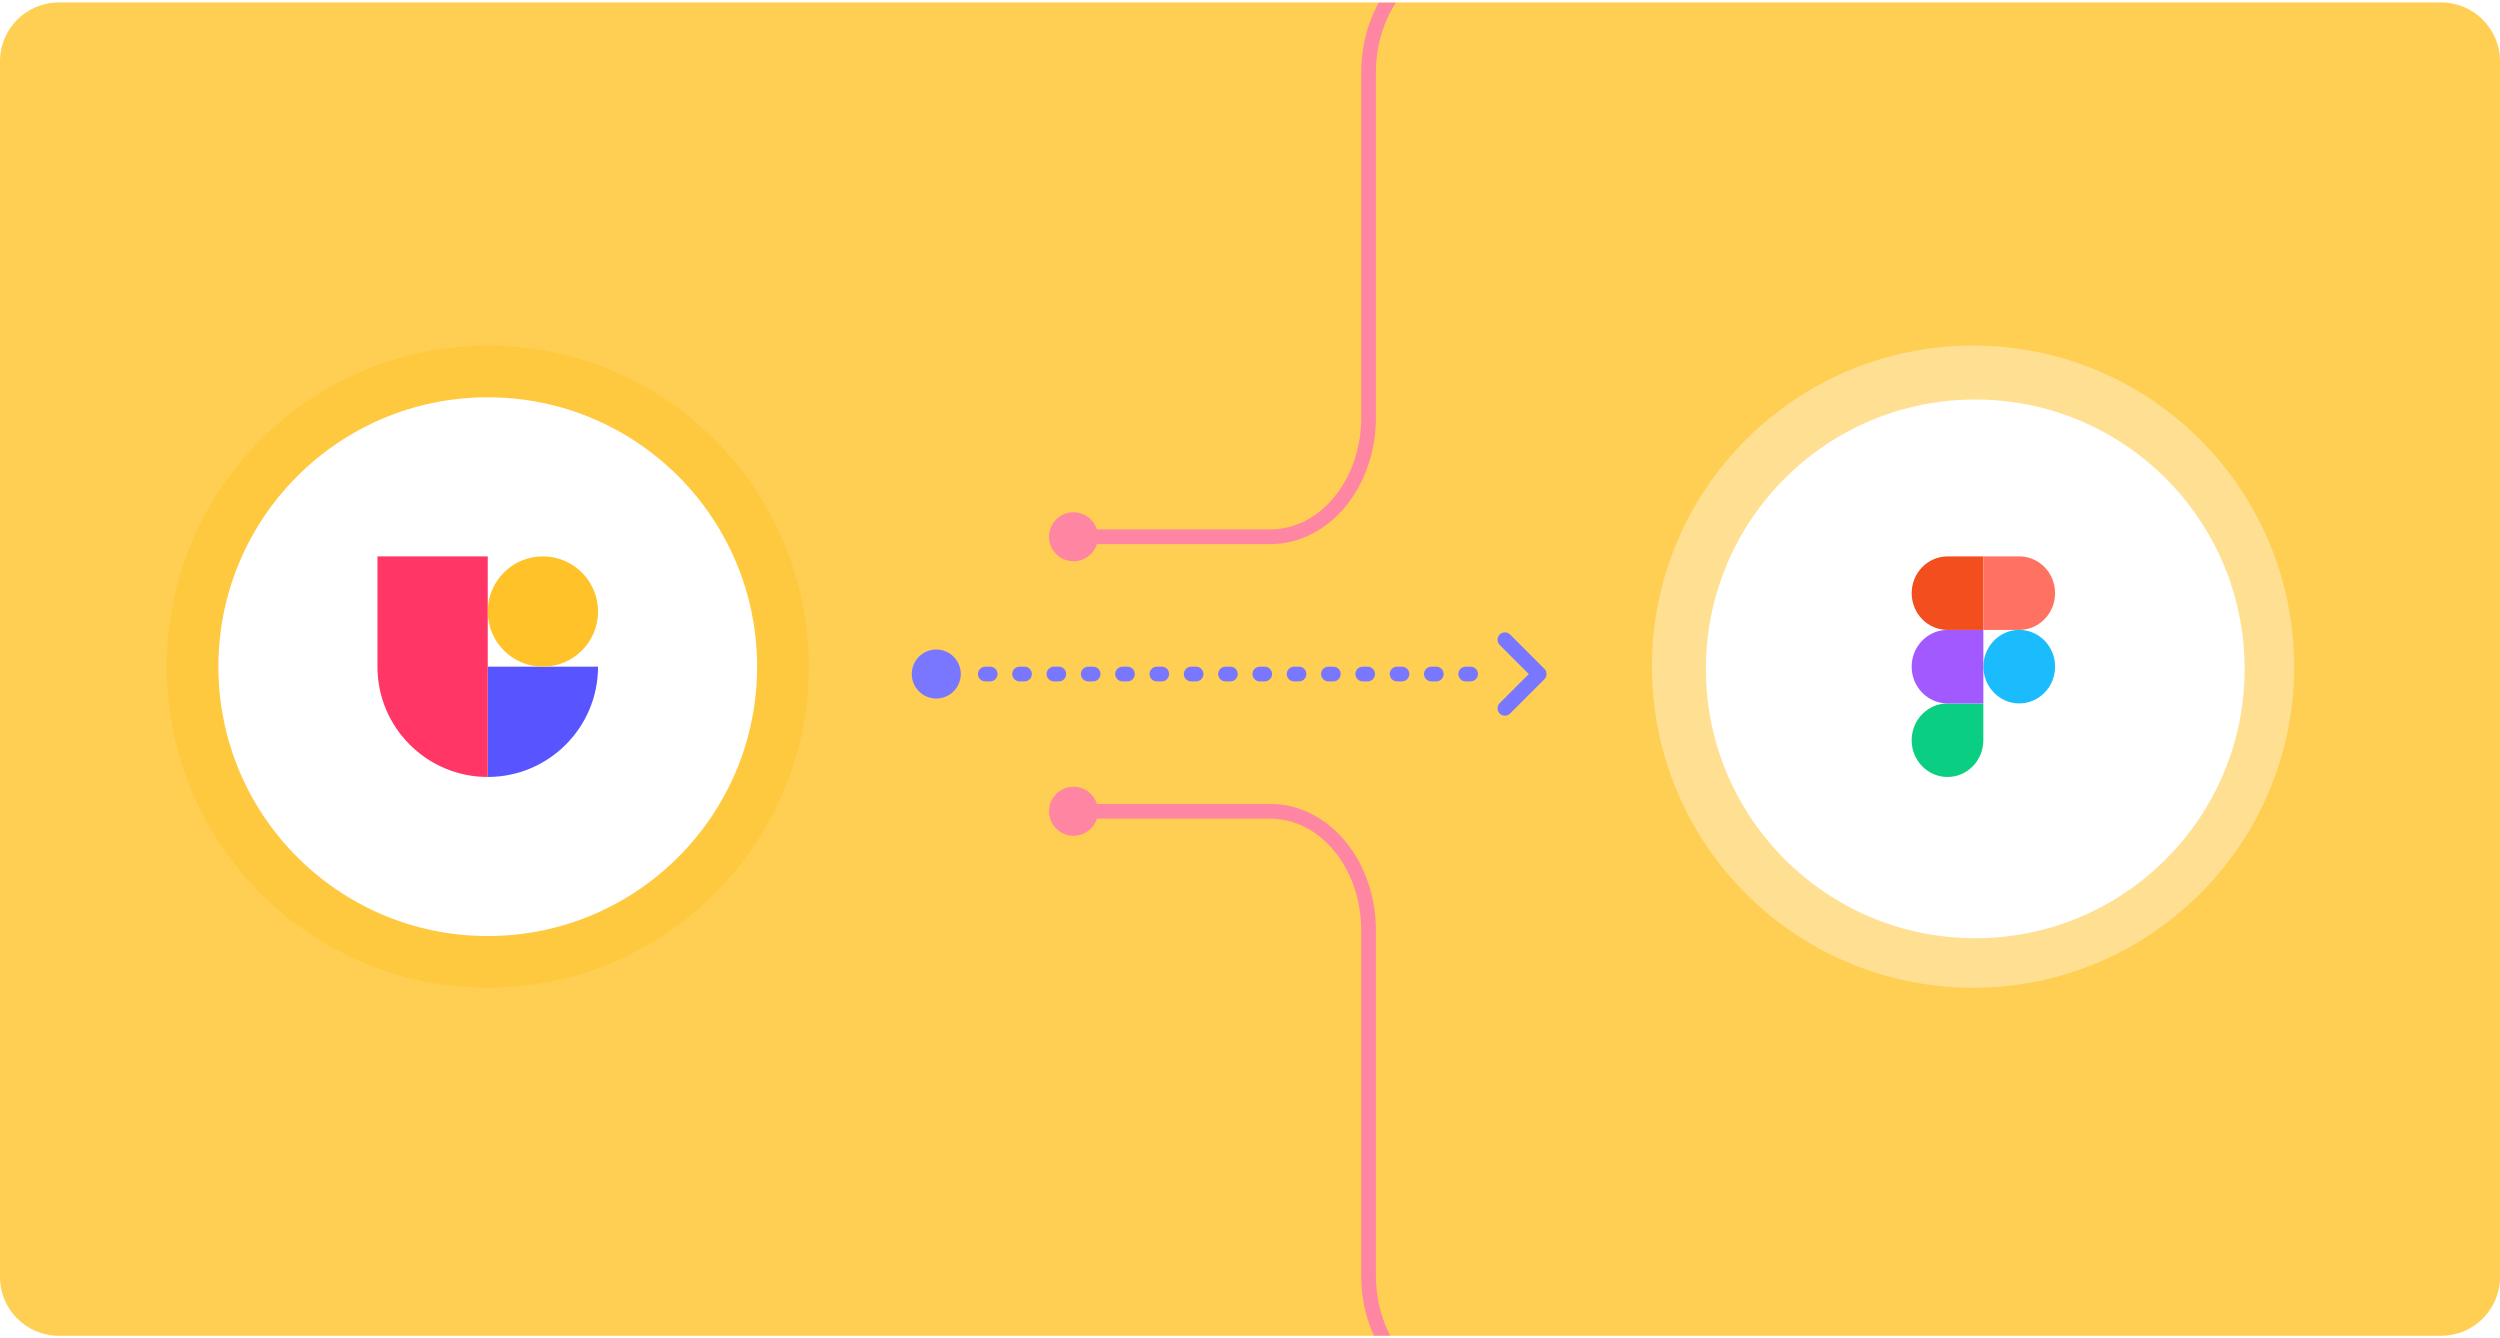 <svg width="510" height="273" viewBox="0 0 510 273" fill="none" xmlns="http://www.w3.org/2000/svg">
<g clip-path="url(#clip0_5106_100892)">
<path d="M0 12.5C0 5.873 5.373 0.5 12 0.5H498C504.627 0.5 510 5.873 510 12.5V260.5C510 267.127 504.627 272.5 498 272.5H12C5.373 272.5 0 267.127 0 260.5V12.5Z" fill="#FFCF54"/>
<g filter="url(#filter0_d_5106_100892)">
<circle cx="99.5" cy="136" r="65.5" fill="#FFC93F"/>
</g>
<g filter="url(#filter1_d_5106_100892)">
<circle cx="99.5" cy="136" r="54.95" fill="white"/>
</g>
<path fill-rule="evenodd" clip-rule="evenodd" d="M99.5 136H122C122 148.427 111.926 158.5 99.5 158.5V136Z" fill="#5854FF"/>
<path fill-rule="evenodd" clip-rule="evenodd" d="M99.5 113.5H77V136C77 148.426 87.074 158.5 99.5 158.5V113.5Z" fill="#FF3666"/>
<path fill-rule="evenodd" clip-rule="evenodd" d="M122 124.75C122 130.963 116.963 136 110.75 136C104.537 136 99.5 130.963 99.5 124.75C99.5 118.536 104.537 113.5 110.75 113.5C116.963 113.5 122 118.536 122 124.75Z" fill="#FFC329"/>
<g filter="url(#filter2_d_5106_100892)">
<circle cx="402.5" cy="136" r="65.5" fill="#FFE093"/>
</g>
<g filter="url(#filter3_d_5106_100892)">
<circle cx="402.95" cy="136.45" r="54.95" fill="white"/>
</g>
<g clip-path="url(#clip1_5106_100892)">
<path d="M397.289 158.503C401.326 158.503 404.602 155.143 404.602 151.004V143.504H397.289C393.253 143.504 389.977 146.864 389.977 151.004C389.977 155.143 393.253 158.503 397.289 158.503Z" fill="#0ACF83"/>
<path d="M389.977 135.999C389.977 131.859 393.253 128.499 397.289 128.499H404.602V143.498H397.289C393.253 143.498 389.977 140.139 389.977 135.999Z" fill="#A259FF"/>
<path d="M389.981 121.007C389.981 116.868 393.257 113.508 397.294 113.508H404.606V128.507H397.294C393.257 128.507 389.981 125.147 389.981 121.007Z" fill="#F24E1E"/>
<path d="M404.615 113.501H411.927C415.964 113.501 419.24 116.861 419.24 121.001C419.24 125.14 415.964 128.5 411.927 128.5H404.615V113.501Z" fill="#FF7262"/>
<path d="M419.24 135.999C419.24 140.139 415.964 143.498 411.927 143.498C407.891 143.498 404.615 140.139 404.615 135.999C404.615 131.859 407.891 128.499 411.927 128.499C415.964 128.499 419.24 131.859 419.24 135.999Z" fill="#1ABCFE"/>
</g>
<g filter="url(#filter4_d_5106_100892)">
<path d="M201 136.5L304 136.5" stroke="#7976FF" stroke-width="3" stroke-linecap="round" stroke-dasharray="1 6"/>
<path d="M307 143.5L314 136.5L307 129.5" stroke="#7976FF" stroke-width="3" stroke-linecap="round" stroke-linejoin="round"/>
<path fill-rule="evenodd" clip-rule="evenodd" d="M191 131.5C193.761 131.5 196 133.739 196 136.5C196 139.261 193.761 141.5 191 141.5C188.239 141.5 186 139.261 186 136.5C186 133.739 188.239 131.5 191 131.5Z" fill="#7976FF"/>
</g>
<g filter="url(#filter5_d_5106_100892)">
<path d="M219 108.5L259.124 108.5C270.204 108.5 279.186 97.627 279.186 84.214L279.186 13.786C279.186 0.373 288.168 -10.5 299.248 -10.5L337 -10.5" stroke="#FF86A3" stroke-width="3" stroke-linecap="round"/>
<path d="M219 104C221.485 104 223.5 106.015 223.5 108.5C223.5 110.985 221.485 113 219 113C216.515 113 214.5 110.985 214.5 108.5C214.5 106.015 216.515 104 219 104Z" fill="#FF86A3" stroke="#FF86A3"/>
</g>
<g filter="url(#filter6_d_5106_100892)">
<path d="M219 164.5L259.124 164.5C270.204 164.5 279.186 175.373 279.186 188.786L279.186 259.214C279.186 272.627 288.168 283.5 299.248 283.5L337 283.5" stroke="#FF86A3" stroke-width="3" stroke-linecap="round"/>
<path fill-rule="evenodd" clip-rule="evenodd" d="M219 169.5C221.761 169.5 224 167.261 224 164.5C224 161.739 221.761 159.5 219 159.5C216.239 159.5 214 161.739 214 164.5C214 167.261 216.239 169.5 219 169.5Z" fill="#FF86A3"/>
</g>
</g>
<defs>
<filter id="filter0_d_5106_100892" x="25.208" y="61.708" width="148.584" height="148.584" filterUnits="userSpaceOnUse" color-interpolation-filters="sRGB">
<feFlood flood-opacity="0" result="BackgroundImageFix"/>
<feColorMatrix in="SourceAlpha" type="matrix" values="0 0 0 0 0 0 0 0 0 0 0 0 0 0 0 0 0 0 127 0" result="hardAlpha"/>
<feOffset/>
<feGaussianBlur stdDeviation="4.396"/>
<feColorMatrix type="matrix" values="0 0 0 0 0.29 0 0 0 0 0.29 0 0 0 0 0.349 0 0 0 0.2 0"/>
<feBlend mode="normal" in2="BackgroundImageFix" result="effect1_dropShadow_5106_100892"/>
<feBlend mode="normal" in="SourceGraphic" in2="effect1_dropShadow_5106_100892" result="shape"/>
</filter>
<filter id="filter1_d_5106_100892" x="35.758" y="72.259" width="127.483" height="127.483" filterUnits="userSpaceOnUse" color-interpolation-filters="sRGB">
<feFlood flood-opacity="0" result="BackgroundImageFix"/>
<feColorMatrix in="SourceAlpha" type="matrix" values="0 0 0 0 0 0 0 0 0 0 0 0 0 0 0 0 0 0 127 0" result="hardAlpha"/>
<feOffset/>
<feGaussianBlur stdDeviation="4.396"/>
<feColorMatrix type="matrix" values="0 0 0 0 0.29 0 0 0 0 0.29 0 0 0 0 0.349 0 0 0 0.2 0"/>
<feBlend mode="normal" in2="BackgroundImageFix" result="effect1_dropShadow_5106_100892"/>
<feBlend mode="normal" in="SourceGraphic" in2="effect1_dropShadow_5106_100892" result="shape"/>
</filter>
<filter id="filter2_d_5106_100892" x="328.208" y="61.708" width="148.584" height="148.584" filterUnits="userSpaceOnUse" color-interpolation-filters="sRGB">
<feFlood flood-opacity="0" result="BackgroundImageFix"/>
<feColorMatrix in="SourceAlpha" type="matrix" values="0 0 0 0 0 0 0 0 0 0 0 0 0 0 0 0 0 0 127 0" result="hardAlpha"/>
<feOffset/>
<feGaussianBlur stdDeviation="4.396"/>
<feColorMatrix type="matrix" values="0 0 0 0 0.29 0 0 0 0 0.29 0 0 0 0 0.349 0 0 0 0.2 0"/>
<feBlend mode="normal" in2="BackgroundImageFix" result="effect1_dropShadow_5106_100892"/>
<feBlend mode="normal" in="SourceGraphic" in2="effect1_dropShadow_5106_100892" result="shape"/>
</filter>
<filter id="filter3_d_5106_100892" x="339.208" y="72.708" width="127.483" height="127.483" filterUnits="userSpaceOnUse" color-interpolation-filters="sRGB">
<feFlood flood-opacity="0" result="BackgroundImageFix"/>
<feColorMatrix in="SourceAlpha" type="matrix" values="0 0 0 0 0 0 0 0 0 0 0 0 0 0 0 0 0 0 127 0" result="hardAlpha"/>
<feOffset/>
<feGaussianBlur stdDeviation="4.396"/>
<feColorMatrix type="matrix" values="0 0 0 0 0.29 0 0 0 0 0.29 0 0 0 0 0.349 0 0 0 0.2 0"/>
<feBlend mode="normal" in2="BackgroundImageFix" result="effect1_dropShadow_5106_100892"/>
<feBlend mode="normal" in="SourceGraphic" in2="effect1_dropShadow_5106_100892" result="shape"/>
</filter>
<filter id="filter4_d_5106_100892" x="176" y="119" width="149.5" height="37" filterUnits="userSpaceOnUse" color-interpolation-filters="sRGB">
<feFlood flood-opacity="0" result="BackgroundImageFix"/>
<feColorMatrix in="SourceAlpha" type="matrix" values="0 0 0 0 0 0 0 0 0 0 0 0 0 0 0 0 0 0 127 0" result="hardAlpha"/>
<feOffset dy="1"/>
<feGaussianBlur stdDeviation="5"/>
<feColorMatrix type="matrix" values="0 0 0 0 0.29 0 0 0 0 0.29 0 0 0 0 0.349 0 0 0 0.2 0"/>
<feBlend mode="normal" in2="BackgroundImageFix" result="effect1_dropShadow_5106_100892"/>
<feBlend mode="normal" in="SourceGraphic" in2="effect1_dropShadow_5106_100892" result="shape"/>
</filter>
<filter id="filter5_d_5106_100892" x="204" y="-21" width="144.5" height="145.5" filterUnits="userSpaceOnUse" color-interpolation-filters="sRGB">
<feFlood flood-opacity="0" result="BackgroundImageFix"/>
<feColorMatrix in="SourceAlpha" type="matrix" values="0 0 0 0 0 0 0 0 0 0 0 0 0 0 0 0 0 0 127 0" result="hardAlpha"/>
<feOffset dy="1"/>
<feGaussianBlur stdDeviation="5"/>
<feColorMatrix type="matrix" values="0 0 0 0 0.29 0 0 0 0 0.29 0 0 0 0 0.349 0 0 0 0.2 0"/>
<feBlend mode="normal" in2="BackgroundImageFix" result="effect1_dropShadow_5106_100892"/>
<feBlend mode="normal" in="SourceGraphic" in2="effect1_dropShadow_5106_100892" result="shape"/>
</filter>
<filter id="filter6_d_5106_100892" x="204" y="150.5" width="144.5" height="145.5" filterUnits="userSpaceOnUse" color-interpolation-filters="sRGB">
<feFlood flood-opacity="0" result="BackgroundImageFix"/>
<feColorMatrix in="SourceAlpha" type="matrix" values="0 0 0 0 0 0 0 0 0 0 0 0 0 0 0 0 0 0 127 0" result="hardAlpha"/>
<feOffset dy="1"/>
<feGaussianBlur stdDeviation="5"/>
<feColorMatrix type="matrix" values="0 0 0 0 0.29 0 0 0 0 0.29 0 0 0 0 0.349 0 0 0 0.2 0"/>
<feBlend mode="normal" in2="BackgroundImageFix" result="effect1_dropShadow_5106_100892"/>
<feBlend mode="normal" in="SourceGraphic" in2="effect1_dropShadow_5106_100892" result="shape"/>
</filter>
<clipPath id="clip0_5106_100892">
<rect width="510" height="272" fill="white" transform="translate(0 0.5)"/>
</clipPath>
<clipPath id="clip1_5106_100892">
<rect width="45" height="45" fill="white" transform="translate(381 113.5)"/>
</clipPath>
</defs>
</svg>
